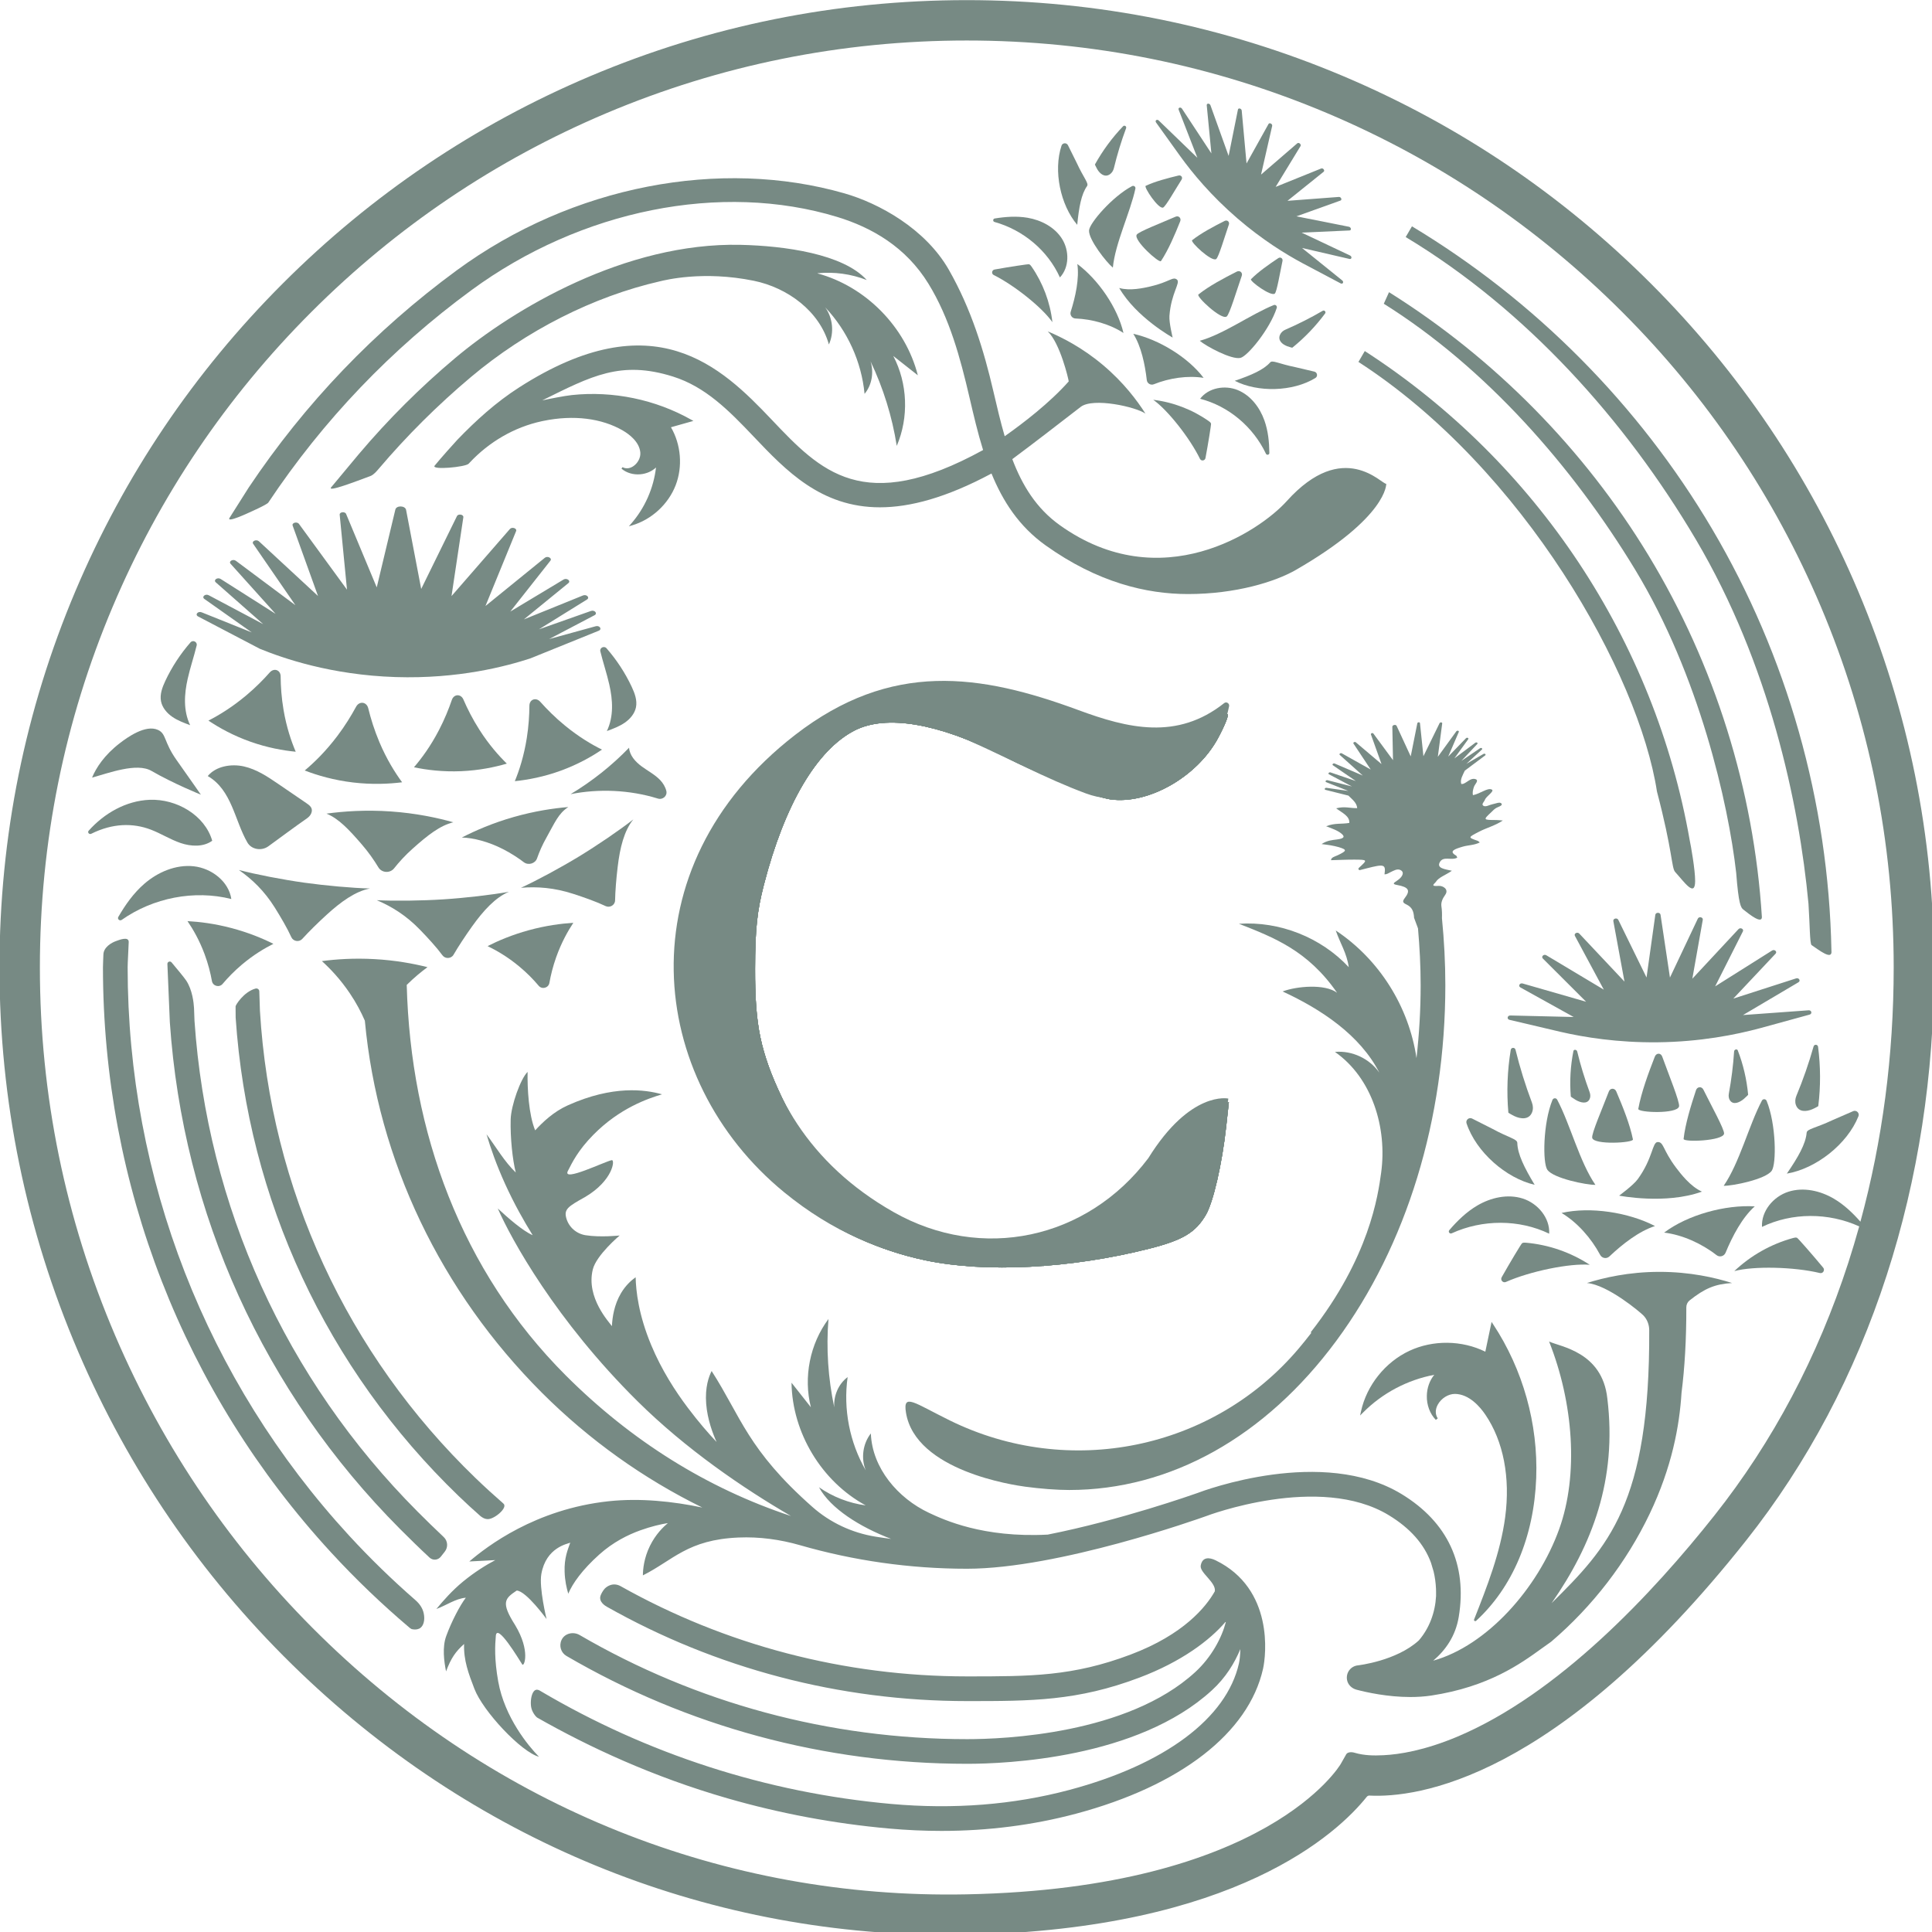 <?xml version="1.0" encoding="UTF-8" standalone="no"?>
<!-- Created with Inkscape (http://www.inkscape.org/) -->

<svg
   width="69.994mm"
   height="70mm"
   viewBox="0 0 69.994 70"
   version="1.1"
   id="svg1541"
   xmlns="http://www.w3.org/2000/svg"
   xmlns:svg="http://www.w3.org/2000/svg">
  <defs
     id="defs1538" />
  <g
     id="layer1"
     transform="translate(-53.096,-110.983)">
    <g
       id="g61891-2"
       transform="matrix(0.628,0,0,0.628,19.78,64.639)"
       style="display:inline;fill:#778a84;fill-opacity:1">
      <g
         id="g9851-8"
         transform="matrix(5.475,0,0,5.475,-487.14,-580.062)"
         style="fill:#778a84;fill-opacity:1">
        <g
           id="g316-2"
           transform="matrix(0.353,0,0,-0.353,108.867,127.227)"
           style="fill:#778a84;fill-opacity:1">
          <path
             d="M 0,0 C 1.177,-0.518 2.311,-1.14 3.514,-1.585 5.235,-2.223 7.422,-0.868 7.787,1.018 7.804,1.102 7.708,1.165 7.641,1.112 6.233,-0.006 4.761,0.359 3.286,0.904 0.351,1.987 -2.299,2.381 -5.167,0.162 c -5.108,-3.952 -4.447,-10.276 -0.328,-13.651 2.858,-2.341 6.12,-2.587 9.573,-1.902 2.618,0.52 3.103,0.522 3.467,3.113 0.141,1.002 0.219,1.585 0.219,1.585 0,0 -1.128,0.253 -2.389,-1.78 -1.833,-2.428 -4.978,-3.099 -7.608,-1.605 -5.053,2.87 -4.891,8.644 -2.958,12.425 C -3.956,0.763 -2.531,1.114 0,0"
             style="fill:#778a84;fill-opacity:1;fill-rule:nonzero;stroke:none"
             id="path318-4" />
        </g>
        <g
           id="g320-8"
           transform="matrix(0.353,0,0,-0.353,114.197,136.491)"
           style="fill:#778a84;fill-opacity:1">
          <path
             d="M 0,0 C -0.001,-0.002 -0.005,-0.021 0.006,-0.034 0.018,-0.048 0.04,-0.052 0.059,-0.04 1.152,0.962 1.79,2.478 1.855,4.227 1.915,5.838 1.459,7.466 0.571,8.811 L 0.523,8.884 0.336,7.995 C -0.362,8.34 -1.227,8.351 -1.933,8.02 -2.653,7.682 -3.206,6.99 -3.375,6.213 L -3.402,6.09 -3.313,6.179 C -2.74,6.758 -1.988,7.155 -1.188,7.305 -1.326,7.137 -1.406,6.914 -1.41,6.678 -1.416,6.402 -1.317,6.14 -1.141,5.959 l 0.057,0.046 c -0.078,0.116 -0.078,0.264 0,0.408 0.104,0.192 0.316,0.323 0.514,0.322 C -0.144,6.73 0.181,6.346 0.336,6.117 0.876,5.325 1.086,4.239 0.929,3.058 0.787,1.995 0.387,0.981 0,0"
             style="fill:#778a84;fill-opacity:1;fill-rule:nonzero;stroke:none"
             id="path322-3" />
        </g>
        <g
           id="g324-5"
           transform="matrix(0.353,0,0,-0.353,105.248,127.041)"
           style="fill:#778a84;fill-opacity:1">
          <path
             d="M 0,0 C 0.162,0.112 0.297,0.272 0.335,0.461 0.376,0.669 0.297,0.88 0.207,1.072 0.012,1.487 -0.242,1.875 -0.545,2.222 -0.617,2.304 -0.754,2.236 -0.729,2.13 -0.648,1.797 -0.536,1.47 -0.461,1.136 -0.358,0.68 -0.325,0.187 -0.534,-0.25 -0.349,-0.181 -0.162,-0.112 0,0"
             style="fill:#778a84;fill-opacity:1;fill-rule:nonzero;stroke:none"
             id="path326-00" />
        </g>
        <g
           id="g328-6"
           transform="matrix(0.353,0,0,-0.353,100.48,126.979)"
           style="fill:#778a84;fill-opacity:1">
          <path
             d="M 0,0 C 0.162,-0.112 0.349,-0.181 0.534,-0.25 0.325,0.187 0.358,0.68 0.461,1.136 0.536,1.47 0.648,1.797 0.729,2.13 0.754,2.236 0.617,2.304 0.545,2.222 0.242,1.875 -0.012,1.487 -0.207,1.072 -0.297,0.88 -0.376,0.669 -0.335,0.461 -0.297,0.272 -0.162,0.112 0,0"
             style="fill:#778a84;fill-opacity:1;fill-rule:nonzero;stroke:none"
             id="path330-7" />
        </g>
        <g
           id="g332-07"
           transform="matrix(0.353,0,0,-0.353,100.261,127.549)"
           style="fill:#778a84;fill-opacity:1">
          <path
             d="m 0,0 c 0.654,-0.379 1.475,-0.71 1.475,-0.71 0,0 -0.219,0.318 -0.728,1.037 C 0.365,0.867 0.447,1.105 0.198,1.222 -0.176,1.396 -0.729,0.993 -0.933,0.837 -1.409,0.475 -1.658,0.082 -1.773,-0.2 -1.28,-0.066 -0.44,0.255 0,0"
             style="fill:#778a84;fill-opacity:1;fill-rule:nonzero;stroke:none"
             id="path334-3" />
        </g>
        <g
           id="g336-3"
           transform="matrix(0.353,0,0,-0.353,101.272,128.304)"
           style="fill:#778a84;fill-opacity:1">
          <path
             d="M 0,0 C 0.121,-0.209 0.421,-0.26 0.626,-0.111 1.013,0.17 1.43,0.482 1.779,0.724 1.833,0.762 1.879,0.811 1.904,0.87 1.971,1.027 1.86,1.109 1.758,1.178 1.479,1.369 1.2,1.559 0.92,1.75 0.605,1.965 0.278,2.185 -0.104,2.272 -0.486,2.358 -0.942,2.279 -1.184,1.985 -0.463,1.568 -0.384,0.663 0,0"
             style="fill:#778a84;fill-opacity:1;fill-rule:nonzero;stroke:none"
             id="path338-2" />
        </g>
        <g
           id="g340-1"
           transform="matrix(0.353,0,0,-0.353,105.686,127.76)"
           style="fill:#778a84;fill-opacity:1">
          <path
             d="M 0,0 C -0.029,0.118 -0.097,0.232 -0.182,0.322 -0.341,0.489 -0.554,0.597 -0.74,0.735 -0.926,0.873 -1.097,1.063 -1.112,1.29 -1.628,0.756 -2.217,0.288 -2.858,-0.097 -2.024,0.07 -1.102,0.035 -0.252,-0.228 -0.105,-0.273 0.036,-0.146 0,0"
             style="fill:#778a84;fill-opacity:1;fill-rule:nonzero;stroke:none"
             id="path342-4" />
        </g>
        <g
           id="g344-0"
           transform="matrix(0.353,0,0,-0.353,102.563,128.788)"
           style="fill:#778a84;fill-opacity:1">
          <path
             d="m 0,0 c -0.526,0.013 -1.325,0.085 -1.964,0.174 -0.645,0.091 -1.437,0.244 -1.949,0.378 0.398,-0.276 0.761,-0.625 1.071,-1.119 0.182,-0.292 0.377,-0.623 0.496,-0.887 0.057,-0.127 0.233,-0.155 0.327,-0.05 0.187,0.207 0.464,0.48 0.725,0.718 C -0.868,-0.397 -0.437,-0.085 0,0"
             style="fill:#778a84;fill-opacity:1;fill-rule:nonzero;stroke:none"
             id="path346-0" />
        </g>
        <g
           id="g348-8"
           transform="matrix(0.353,0,0,-0.353,103.327,129.492)"
           style="fill:#778a84;fill-opacity:1">
          <path
             d="M 0,0 C 0.083,-0.113 0.262,-0.105 0.331,0.017 0.47,0.257 0.683,0.58 0.887,0.866 1.221,1.332 1.577,1.725 1.986,1.897 1.468,1.803 0.671,1.711 0.027,1.67 -0.623,1.628 -1.43,1.618 -1.96,1.645 -1.512,1.456 -1.082,1.188 -0.674,0.767 -0.433,0.519 -0.172,0.234 0,0"
             style="fill:#778a84;fill-opacity:1;fill-rule:nonzero;stroke:none"
             id="path350-7" />
        </g>
        <g
           id="g352-3"
           transform="matrix(0.353,0,0,-0.353,105.146,128.914)"
           style="fill:#778a84;fill-opacity:1">
          <path
             d="M 0,0 C 0.005,0.275 0.036,0.658 0.078,1.005 0.145,1.569 0.268,2.079 0.545,2.419 0.134,2.098 -0.523,1.65 -1.071,1.316 -1.623,0.98 -2.329,0.599 -2.809,0.378 -2.322,0.418 -1.814,0.38 -1.25,0.197 -0.917,0.089 -0.549,-0.041 -0.284,-0.168 -0.156,-0.229 -0.003,-0.139 0,0"
             style="fill:#778a84;fill-opacity:1;fill-rule:nonzero;stroke:none"
             id="path354-8" />
        </g>
        <g
           id="g356-45"
           transform="matrix(0.353,0,0,-0.353,100.252,128.167)"
           style="fill:#778a84;fill-opacity:1">
          <path
             d="M 0,0 C 0.306,-0.116 0.585,-0.296 0.895,-0.402 1.205,-0.508 1.576,-0.526 1.839,-0.334 1.62,0.426 0.778,0.921 -0.031,0.888 -0.734,0.859 -1.385,0.486 -1.849,-0.035 -1.894,-0.085 -1.832,-0.156 -1.772,-0.126 -1.133,0.192 -0.528,0.199 0,0"
             style="fill:#778a84;fill-opacity:1;fill-rule:nonzero;stroke:none"
             id="path358-2" />
        </g>
        <g
           id="g360-9"
           transform="matrix(0.353,0,0,-0.353,100.185,128.739)"
           style="fill:#778a84;fill-opacity:1">
          <path
             d="m 0,0 c -0.319,-0.277 -0.563,-0.623 -0.774,-0.987 -0.037,-0.064 0.04,-0.131 0.101,-0.089 0.939,0.661 2.167,0.901 3.272,0.623 C 2.523,0.068 2.014,0.465 1.477,0.524 0.941,0.582 0.403,0.35 0,0"
             style="fill:#778a84;fill-opacity:1;fill-rule:nonzero;stroke:none"
             id="path362-0" />
        </g>
        <g
           id="g364-9"
           transform="matrix(0.353,0,0,-0.353,100.898,129.763)"
           style="fill:#778a84;fill-opacity:1">
          <path
             d="M 0,0 C 0.027,-0.152 0.22,-0.204 0.32,-0.085 0.472,0.095 0.658,0.289 0.883,0.48 1.23,0.775 1.566,0.975 1.835,1.11 1.506,1.274 1.082,1.45 0.574,1.583 0.077,1.714 -0.368,1.768 -0.729,1.788 -0.563,1.545 -0.373,1.216 -0.219,0.802 -0.111,0.512 -0.043,0.24 0,0"
             style="fill:#778a84;fill-opacity:1;fill-rule:nonzero;stroke:none"
             id="path366-8" />
        </g>
        <g
           id="g368-0"
           transform="matrix(0.353,0,0,-0.353,104.341,129.813)"
           style="fill:#778a84;fill-opacity:1">
          <path
             d="M 0,0 C 0.1,-0.118 0.293,-0.066 0.32,0.086 0.361,0.318 0.425,0.579 0.524,0.857 0.677,1.286 0.868,1.628 1.034,1.879 0.667,1.856 0.212,1.797 -0.295,1.658 -0.79,1.523 -1.203,1.347 -1.525,1.184 -1.261,1.056 -0.931,0.866 -0.591,0.585 -0.352,0.388 -0.157,0.187 0,0"
             style="fill:#778a84;fill-opacity:1;fill-rule:nonzero;stroke:none"
             id="path370-5" />
        </g>
        <g
           id="g372-3"
           transform="matrix(0.353,0,0,-0.353,102.902,127.669)"
           style="fill:#778a84;fill-opacity:1">
          <path
             d="M 0,0 C -0.21,0.286 -0.459,0.682 -0.677,1.196 -0.829,1.557 -0.936,1.901 -1.011,2.21 -1.059,2.405 -1.278,2.432 -1.374,2.255 -1.521,1.984 -1.703,1.688 -1.929,1.388 -2.278,0.924 -2.626,0.588 -2.907,0.352 -2.525,0.205 -2.037,0.062 -1.46,-0.006 -0.898,-0.072 -0.401,-0.05 0,0"
             style="fill:#778a84;fill-opacity:1;fill-rule:nonzero;stroke:none"
             id="path374-55" />
        </g>
        <g
           id="g376-4"
           transform="matrix(0.353,0,0,-0.353,103.548,126.797)"
           style="fill:#778a84;fill-opacity:1">
          <path
             d="m 0,0 c -0.076,0.176 -0.285,0.168 -0.346,-0.013 -0.094,-0.275 -0.218,-0.579 -0.381,-0.894 -0.252,-0.486 -0.524,-0.853 -0.749,-1.115 0.38,-0.08 0.859,-0.14 1.408,-0.117 0.537,0.023 0.998,0.119 1.364,0.226 C 1.054,-1.677 0.759,-1.345 0.474,-0.897 0.274,-0.583 0.119,-0.277 0,0"
             style="fill:#778a84;fill-opacity:1;fill-rule:nonzero;stroke:none"
             id="path378-5" />
        </g>
        <g
           id="g380-1"
           transform="matrix(0.353,0,0,-0.353,101.781,127.347)"
           style="fill:#778a84;fill-opacity:1">
          <path
             d="M 0,0 C -0.131,0.308 -0.274,0.725 -0.363,1.245 -0.425,1.609 -0.448,1.95 -0.45,2.25 -0.451,2.441 -0.647,2.511 -0.775,2.367 -0.969,2.147 -1.203,1.912 -1.477,1.682 -1.9,1.327 -2.295,1.088 -2.606,0.929 -2.285,0.715 -1.867,0.481 -1.349,0.298 -0.845,0.12 -0.381,0.037 0,0"
             style="fill:#778a84;fill-opacity:1;fill-rule:nonzero;stroke:none"
             id="path382-1" />
        </g>
        <g
           id="g384-6"
           transform="matrix(0.353,0,0,-0.353,104.358,126.821)"
           style="fill:#778a84;fill-opacity:1">
          <path
             d="m 0,0 c -0.128,0.144 -0.324,0.073 -0.325,-0.117 -0.002,-0.29 -0.023,-0.616 -0.078,-0.965 -0.085,-0.538 -0.226,-0.969 -0.357,-1.287 0.387,0.04 0.861,0.127 1.376,0.315 0.503,0.184 0.911,0.414 1.225,0.627 C 1.536,-1.276 1.15,-1.049 0.736,-0.709 0.446,-0.472 0.202,-0.227 0,0"
             style="fill:#778a84;fill-opacity:1;fill-rule:nonzero;stroke:none"
             id="path386-1" />
        </g>
        <g
           id="g388-9"
           transform="matrix(0.353,0,0,-0.353,102.818,128.575)"
           style="fill:#778a84;fill-opacity:1">
          <path
             d="M 0,0 C 0.148,0.187 0.331,0.389 0.555,0.588 1,0.985 1.367,1.275 1.766,1.373 1.272,1.512 0.642,1.644 -0.097,1.696 -0.849,1.748 -1.503,1.702 -2.019,1.631 -1.651,1.481 -1.344,1.149 -0.974,0.722 -0.765,0.481 -0.601,0.244 -0.471,0.029 -0.37,-0.141 -0.123,-0.156 0,0"
             style="fill:#778a84;fill-opacity:1;fill-rule:nonzero;stroke:none"
             id="path390-3" />
        </g>
        <g
           id="g392-4"
           transform="matrix(0.353,0,0,-0.353,103.531,128.251)"
           style="fill:#778a84;fill-opacity:1">
          <path
             d="m 0,0 c 0.346,-0.008 0.802,-0.126 1.233,-0.348 0.243,-0.125 0.448,-0.26 0.618,-0.389 0.134,-0.102 0.341,-0.041 0.395,0.116 0.066,0.188 0.155,0.398 0.28,0.618 C 2.772,0.435 2.881,0.718 3.179,0.91 2.732,0.873 2.176,0.79 1.555,0.614 0.923,0.434 0.401,0.206 0,0"
             style="fill:#778a84;fill-opacity:1;fill-rule:nonzero;stroke:none"
             id="path394-7" />
        </g>
        <g
           id="g396-9"
           transform="matrix(0.353,0,0,-0.353,117.761,131.114)"
           style="fill:#778a84;fill-opacity:1">
          <path
             d="M 0,0 C 0.098,0.042 0.189,0.097 0.178,0.094 0.251,0.681 0.248,1.278 0.172,1.864 0.162,1.938 0.058,1.946 0.038,1.874 -0.104,1.372 -0.276,0.879 -0.476,0.398 -0.512,0.311 -0.521,0.213 -0.489,0.125 -0.409,-0.095 -0.173,-0.074 0,0"
             style="fill:#778a84;fill-opacity:1;fill-rule:nonzero;stroke:none"
             id="path398-8" />
        </g>
        <g
           id="g400-0"
           transform="matrix(0.353,0,0,-0.353,114.808,131.147)"
           style="fill:#778a84;fill-opacity:1">
          <path
             d="M 0,0 C 0.037,0.092 0.032,0.196 -0.003,0.29 -0.198,0.806 -0.362,1.334 -0.494,1.87 -0.513,1.947 -0.623,1.943 -0.636,1.865 -0.738,1.247 -0.762,0.616 -0.707,-0.008 -0.719,-0.004 -0.623,-0.066 -0.522,-0.114 -0.342,-0.199 -0.092,-0.229 0,0"
             style="fill:#778a84;fill-opacity:1;fill-rule:nonzero;stroke:none"
             id="path402-7" />
        </g>
        <g
           id="g404-5"
           transform="matrix(0.353,0,0,-0.353,115.414,131.008)"
           style="fill:#778a84;fill-opacity:1">
          <path
             d="m 0,0 c 0.031,0.063 0.028,0.14 0.001,0.212 -0.148,0.4 -0.272,0.805 -0.37,1.212 C -0.383,1.482 -0.471,1.493 -0.482,1.437 -0.57,0.998 -0.597,0.541 -0.56,0.079 -0.57,0.083 -0.495,0.026 -0.415,-0.021 -0.273,-0.105 -0.076,-0.156 0,0"
             style="fill:#778a84;fill-opacity:1;fill-rule:nonzero;stroke:none"
             id="path406-8" />
        </g>
        <g
           id="g408-4"
           transform="matrix(0.353,0,0,-0.353,116.937,130.505)"
           style="fill:#778a84;fill-opacity:1">
          <path
             d="m 0,0 c -0.027,-0.418 -0.08,-0.838 -0.157,-1.258 -0.014,-0.075 -0.004,-0.151 0.037,-0.208 0.101,-0.141 0.287,-0.056 0.412,0.05 0.071,0.06 0.135,0.129 0.127,0.123 C 0.376,-0.831 0.271,-0.385 0.109,0.032 0.088,0.085 0.004,0.06 0,0"
             style="fill:#778a84;fill-opacity:1;fill-rule:nonzero;stroke:none"
             id="path410-2" />
        </g>
        <g
           id="g412-5"
           transform="matrix(0.353,0,0,-0.353,117.23,131.023)"
           style="fill:#778a84;fill-opacity:1">
          <path
             d="m 0,0 c -0.39,-0.737 -0.666,-1.854 -1.141,-2.543 0.269,-0.006 1.247,0.193 1.432,0.446 0.148,0.203 0.134,1.395 -0.15,2.089 C 0.116,0.053 0.031,0.059 0,0"
             style="fill:#778a84;fill-opacity:1;fill-rule:nonzero;stroke:none"
             id="path414-0" />
        </g>
        <g
           id="g416-7"
           transform="matrix(0.353,0,0,-0.353,115.023,131.016)"
           style="fill:#778a84;fill-opacity:1">
          <path
             d="M 0,0 C -0.283,-0.693 -0.298,-1.886 -0.15,-2.089 0.035,-2.341 1.013,-2.54 1.282,-2.535 0.807,-1.845 0.531,-0.729 0.141,0.008 0.11,0.067 0.025,0.062 0,0"
             style="fill:#778a84;fill-opacity:1;fill-rule:nonzero;stroke:none"
             id="path418-0" />
        </g>
        <g
           id="g420-76"
           transform="matrix(0.353,0,0,-0.353,116.596,131.981)"
           style="fill:#778a84;fill-opacity:1">
          <path
             d="M 0,0 C -0.342,0.153 -0.63,0.531 -0.772,0.719 -1.17,1.25 -1.131,1.481 -1.315,1.477 -1.479,1.474 -1.455,0.995 -1.91,0.369 -2.043,0.186 -2.466,-0.123 -2.466,-0.123 c 0,0 1.383,-0.273 2.469,0.119 C 0.003,-0.002 0.001,0 0,0"
             style="fill:#778a84;fill-opacity:1;fill-rule:nonzero;stroke:none"
             id="path422-8" />
        </g>
        <g
           id="g424-2"
           transform="matrix(0.353,0,0,-0.353,115.871,131.432)"
           style="fill:#778a84;fill-opacity:1">
          <path
             d="M 0,0 C -0.092,0.455 -0.303,0.977 -0.498,1.433 -0.543,1.54 -0.678,1.539 -0.719,1.431 -0.91,0.93 -1.243,0.168 -1.216,0.046 -1.168,-0.171 0.021,-0.105 0,0"
             style="fill:#778a84;fill-opacity:1;fill-rule:nonzero;stroke:none"
             id="path426-39" />
        </g>
        <g
           id="g428-0"
           transform="matrix(0.353,0,0,-0.353,116.613,130.907)"
           style="fill:#778a84;fill-opacity:1">
          <path
             d="M 0,0 C -0.05,0.102 -0.184,0.091 -0.22,-0.019 -0.373,-0.484 -0.538,-1.016 -0.59,-1.472 -0.601,-1.577 0.589,-1.534 0.618,-1.316 0.634,-1.194 0.235,-0.476 0,0"
             style="fill:#778a84;fill-opacity:1;fill-rule:nonzero;stroke:none"
             id="path430-3" />
        </g>
        <g
           id="g432-8"
           transform="matrix(0.353,0,0,-0.353,116.357,131.084)"
           style="fill:#778a84;fill-opacity:1">
          <path
             d="M 0,0 C 0.026,0.132 -0.309,0.949 -0.503,1.487 -0.544,1.602 -0.679,1.601 -0.724,1.484 -0.917,0.988 -1.127,0.42 -1.217,-0.074 -1.238,-0.187 -0.047,-0.235 0,0"
             style="fill:#778a84;fill-opacity:1;fill-rule:nonzero;stroke:none"
             id="path434-3" />
        </g>
        <g
           id="g436-1"
           transform="matrix(0.353,0,0,-0.353,118.192,131.134)"
           style="fill:#778a84;fill-opacity:1">
          <path
             d="M 0,0 -0.616,-0.268 C -1.129,-0.51 -1.38,-0.529 -1.39,-0.645 c -0.028,-0.334 -0.252,-0.726 -0.591,-1.22 0.866,0.146 1.803,0.875 2.137,1.712 C 0.195,-0.056 0.096,0.04 0,0"
             style="fill:#778a84;fill-opacity:1;fill-rule:nonzero;stroke:none"
             id="path438-0" />
        </g>
        <g
           id="g440-0"
           transform="matrix(0.353,0,0,-0.353,114.176,131.212)"
           style="fill:#778a84;fill-opacity:1">
          <path
             d="M 0,0 C -0.094,0.046 -0.198,-0.044 -0.165,-0.144 0.12,-0.999 1.013,-1.781 1.868,-1.978 1.559,-1.465 1.358,-1.061 1.35,-0.726 1.347,-0.609 1.097,-0.575 0.599,-0.303 Z"
             style="fill:#778a84;fill-opacity:1;fill-rule:nonzero;stroke:none"
             id="path442-80" />
        </g>
        <g
           id="g444-4"
           transform="matrix(0.353,0,0,-0.353,117.841,132.84)"
           style="fill:#778a84;fill-opacity:1">
          <path
             d="M 0,0 C 0.092,-0.022 0.159,0.088 0.098,0.161 -0.208,0.53 -0.656,1.043 -0.684,1.053 -0.721,1.066 -0.761,1.056 -0.799,1.046 -1.453,0.868 -2.062,0.525 -2.555,0.058 -1.981,0.213 -0.773,0.187 0,0"
             style="fill:#778a84;fill-opacity:1;fill-rule:nonzero;stroke:none"
             id="path446-7" />
        </g>
        <g
           id="g448-6"
           transform="matrix(0.353,0,0,-0.353,115.416,132.753)"
           style="fill:#778a84;fill-opacity:1">
          <path
             d="M 0,0 C -0.569,0.372 -1.229,0.6 -1.904,0.659 -1.943,0.662 -1.985,0.665 -2.019,0.645 -2.044,0.63 -2.394,0.045 -2.629,-0.372 -2.676,-0.455 -2.59,-0.551 -2.504,-0.513 -1.777,-0.191 -0.592,0.051 0,0"
             style="fill:#778a84;fill-opacity:1;fill-rule:nonzero;stroke:none"
             id="path450-1" />
        </g>
        <g
           id="g452-61"
           transform="matrix(0.353,0,0,-0.353,116.847,132.626)"
           style="fill:#778a84;fill-opacity:1">
          <path
             d="M 0,0 C 0.205,0.496 0.498,1.052 0.871,1.384 -0.01,1.436 -1.127,1.133 -1.834,0.601 -1.291,0.536 -0.716,0.276 -0.27,-0.071 -0.179,-0.143 -0.045,-0.108 0,0"
             style="fill:#778a84;fill-opacity:1;fill-rule:nonzero;stroke:none"
             id="path454-4" />
        </g>
        <g
           id="g456-96"
           transform="matrix(0.353,0,0,-0.353,115.623,132.665)"
           style="fill:#778a84;fill-opacity:1">
          <path
             d="M 0,0 C 0.39,0.368 0.885,0.756 1.361,0.907 0.578,1.314 -0.565,1.494 -1.428,1.298 -0.959,1.017 -0.541,0.544 -0.276,0.046 -0.221,-0.057 -0.085,-0.08 0,0"
             style="fill:#778a84;fill-opacity:1;fill-rule:nonzero;stroke:none"
             id="path458-42" />
        </g>
        <g
           id="g460-8"
           transform="matrix(0.353,0,0,-0.353,114.71,132.055)"
           style="fill:#778a84;fill-opacity:1">
          <path
             d="m 0,0 c -0.449,0.143 -0.95,0.031 -1.356,-0.208 -0.322,-0.189 -0.592,-0.451 -0.836,-0.735 -0.043,-0.049 0.012,-0.122 0.071,-0.095 0.92,0.42 2.012,0.421 2.91,-0.011 C 0.815,-0.579 0.449,-0.143 0,0"
             style="fill:#778a84;fill-opacity:1;fill-rule:nonzero;stroke:none"
             id="path462-4" />
        </g>
        <g
           id="g464-49"
           transform="matrix(0.353,0,0,-0.353,117.732,130.117)"
           style="fill:#778a84;fill-opacity:1">
          <path
             d="m 0,0 c 0.087,0.024 0.062,0.136 -0.029,0.129 l -1.957,-0.142 1.654,0.978 c 0.075,0.044 0.015,0.144 -0.071,0.116 l -1.873,-0.603 1.262,1.341 c 0.057,0.06 -0.032,0.14 -0.105,0.094 l -1.699,-1.07 0.828,1.641 c 0.036,0.071 -0.075,0.128 -0.131,0.068 l -1.378,-1.48 0.312,1.759 C -3.174,2.908 -3.3,2.938 -3.335,2.865 L -4.167,1.106 -4.448,2.98 C -4.46,3.059 -4.593,3.058 -4.604,2.979 L -4.866,1.108 -5.709,2.829 C -5.745,2.901 -5.871,2.869 -5.857,2.792 L -5.525,0.986 -6.874,2.419 C -6.931,2.48 -7.042,2.42 -7.004,2.35 L -6.141,0.745 -7.858,1.772 C -7.932,1.816 -8.02,1.733 -7.961,1.674 l 1.292,-1.29 -1.895,0.545 C -8.65,0.954 -8.707,0.853 -8.631,0.811 l 1.59,-0.882 -1.891,0.045 c -0.091,0.002 -0.111,-0.11 -0.024,-0.13 0.507,-0.12 1.014,-0.239 1.522,-0.358 0.712,-0.164 1.704,-0.324 2.894,-0.312 1.282,0.014 2.336,0.225 3.071,0.423 z"
             style="fill:#778a84;fill-opacity:1;fill-rule:nonzero;stroke:none"
             id="path466-8" />
        </g>
        <g
           id="g468-1"
           transform="matrix(0.353,0,0,-0.353,110.359,121.263)"
           style="fill:#778a84;fill-opacity:1">
          <path
             d="M 0,0 C 0.062,0.042 0.103,0.109 0.121,0.182 0.219,0.587 0.34,0.986 0.486,1.377 0.506,1.433 0.436,1.477 0.395,1.434 0.068,1.092 -0.214,0.708 -0.444,0.295 -0.45,0.302 -0.417,0.223 -0.374,0.15 -0.298,0.021 -0.155,-0.104 0,0"
             style="fill:#778a84;fill-opacity:1;fill-rule:nonzero;stroke:none"
             id="path470-0" />
        </g>
        <g
           id="g472-3"
           transform="matrix(0.353,0,0,-0.353,112.602,122.701)"
           style="fill:#778a84;fill-opacity:1">
          <path
             d="m 0,0 c -0.36,-0.21 -0.733,-0.398 -1.115,-0.564 -0.069,-0.03 -0.128,-0.081 -0.158,-0.15 -0.077,-0.17 0.071,-0.29 0.212,-0.343 0.079,-0.03 0.163,-0.049 0.154,-0.044 0.368,0.297 0.697,0.641 0.979,1.021 C 0.107,-0.032 0.052,0.03 0,0"
             style="fill:#778a84;fill-opacity:1;fill-rule:nonzero;stroke:none"
             id="path474-7" />
        </g>
        <g
           id="g476-4"
           transform="matrix(0.353,0,0,-0.353,110.391,122.246)"
           style="fill:#778a84;fill-opacity:1">
          <path
             d="M 0,0 C 0.071,0.733 0.518,1.641 0.673,2.358 0.685,2.415 0.625,2.459 0.573,2.432 -0.01,2.126 -0.696,1.331 -0.711,1.111 -0.729,0.836 -0.184,0.148 0,0"
             style="fill:#778a84;fill-opacity:1;fill-rule:nonzero;stroke:none"
             id="path478-3" />
        </g>
        <g
           id="g480-48"
           transform="matrix(0.353,0,0,-0.353,111.736,123.197)"
           style="fill:#778a84;fill-opacity:1">
          <path
             d="M 0,0 C 0.215,0.052 0.88,0.864 1.082,1.491 1.1,1.546 1.046,1.598 0.992,1.576 0.312,1.301 -0.506,0.706 -1.216,0.51 -1.038,0.355 -0.267,-0.065 0,0"
             style="fill:#778a84;fill-opacity:1;fill-rule:nonzero;stroke:none"
             id="path482-1" />
        </g>
        <g
           id="g484-2"
           transform="matrix(0.353,0,0,-0.353,111.021,122.983)"
           style="fill:#778a84;fill-opacity:1">
          <path
             d="M 0,0 C 0,0 -0.11,0.448 -0.096,0.645 -0.047,1.324 0.24,1.633 0.131,1.728 0.01,1.835 -0.095,1.657 -0.663,1.526 -0.865,1.479 -1.274,1.388 -1.59,1.479 c -10e-4,0 -0.003,0 -0.004,-0.001 C -1.085,0.599 0,0 0,0"
             style="fill:#778a84;fill-opacity:1;fill-rule:nonzero;stroke:none"
             id="path486-8" />
        </g>
        <g
           id="g488-3"
           transform="matrix(0.353,0,0,-0.353,111.697,122.288)"
           style="fill:#778a84;fill-opacity:1">
          <path
             d="m 0,0 c -0.389,-0.197 -0.827,-0.428 -1.146,-0.683 -0.074,-0.058 0.689,-0.776 0.844,-0.657 0.087,0.067 0.295,0.768 0.45,1.214 C 0.181,-0.031 0.091,0.046 0,0"
             style="fill:#778a84;fill-opacity:1;fill-rule:nonzero;stroke:none"
             id="path490-9" />
        </g>
        <g
           id="g492-9"
           transform="matrix(0.353,0,0,-0.353,111.569,121.754)"
           style="fill:#778a84;fill-opacity:1">
          <path
             d="m 0,0 c -0.329,-0.166 -0.7,-0.361 -0.971,-0.576 -0.062,-0.049 0.588,-0.661 0.719,-0.561 0.074,0.057 0.248,0.651 0.378,1.029 C 0.154,-0.027 0.077,0.039 0,0"
             style="fill:#778a84;fill-opacity:1;fill-rule:nonzero;stroke:none"
             id="path494-9" />
        </g>
        <g
           id="g496-6"
           transform="matrix(0.353,0,0,-0.353,110.921,121.613)"
           style="fill:#778a84;fill-opacity:1">
          <path
             d="M 0,0 C 0.077,0.035 0.355,0.526 0.55,0.834 0.591,0.9 0.537,0.974 0.46,0.956 0.133,0.877 -0.236,0.782 -0.521,0.648 -0.586,0.617 -0.137,-0.062 0,0"
             style="fill:#778a84;fill-opacity:1;fill-rule:nonzero;stroke:none"
             id="path498-1" />
        </g>
        <g
           id="g500-7"
           transform="matrix(0.353,0,0,-0.353,112.098,122.519)"
           style="fill:#778a84;fill-opacity:1">
          <path
             d="M 0,0 C 0.06,0.059 0.152,0.616 0.228,0.972 0.244,1.049 0.168,1.1 0.102,1.056 -0.177,0.87 -0.491,0.652 -0.712,0.428 -0.763,0.377 -0.108,-0.105 0,0"
             style="fill:#778a84;fill-opacity:1;fill-rule:nonzero;stroke:none"
             id="path502-3" />
        </g>
        <g
           id="g504-9"
           transform="matrix(0.353,0,0,-0.353,110.898,122.177)"
           style="fill:#778a84;fill-opacity:1">
          <path
             d="M 0,0 C 0.223,0.336 0.414,0.787 0.574,1.187 0.612,1.281 0.528,1.365 0.437,1.325 0.009,1.138 -0.666,0.879 -0.724,0.788 -0.828,0.626 -0.051,-0.077 0,0"
             style="fill:#778a84;fill-opacity:1;fill-rule:nonzero;stroke:none"
             id="path506-84" />
        </g>
        <g
           id="g508-06"
           transform="matrix(0.353,0,0,-0.353,110.119,121.387)"
           style="fill:#778a84;fill-opacity:1">
          <path
             d="M 0,0 C 0.059,0.084 -0.099,0.239 -0.308,0.693 L -0.57,1.221 C -0.612,1.303 -0.733,1.294 -0.762,1.207 -1.011,0.454 -0.793,-0.567 -0.293,-1.156 -0.242,-0.631 -0.17,-0.24 0,0"
             style="fill:#778a84;fill-opacity:1;fill-rule:nonzero;stroke:none"
             id="path510-3" />
        </g>
        <g
           id="g512-4"
           transform="matrix(0.353,0,0,-0.353,112.525,123.409)"
           style="fill:#778a84;fill-opacity:1">
          <path
             d="M 0,0 C 0.079,0.048 0.059,0.168 -0.03,0.19 L -0.604,0.325 C -1.093,0.424 -1.281,0.543 -1.349,0.466 -1.544,0.245 -1.908,0.086 -2.407,-0.084 -1.72,-0.435 -0.676,-0.414 0,0"
             style="fill:#778a84;fill-opacity:1;fill-rule:nonzero;stroke:none"
             id="path514-6" />
        </g>
        <g
           id="g516-9"
           transform="matrix(0.353,0,0,-0.353,109.754,122.821)"
           style="fill:#778a84;fill-opacity:1">
          <path
             d="M 0,0 C -0.067,0.594 -0.283,1.169 -0.622,1.659 -0.642,1.688 -0.664,1.717 -0.696,1.729 -0.72,1.738 -1.312,1.647 -1.727,1.572 -1.809,1.557 -1.827,1.445 -1.752,1.408 -1.126,1.096 -0.298,0.43 0,0"
             style="fill:#778a84;fill-opacity:1;fill-rule:nonzero;stroke:none"
             id="path518-7" />
        </g>
        <g
           id="g520-4"
           transform="matrix(0.353,0,0,-0.353,111.309,124.261)"
           style="fill:#778a84;fill-opacity:1">
          <path
             d="M 0,0 C 0.037,-0.075 0.149,-0.058 0.164,0.024 0.242,0.438 0.338,1.029 0.33,1.054 0.318,1.086 0.288,1.108 0.26,1.128 -0.228,1.471 -0.801,1.691 -1.395,1.763 -0.967,1.461 -0.307,0.628 0,0"
             style="fill:#778a84;fill-opacity:1;fill-rule:nonzero;stroke:none"
             id="path522-9" />
        </g>
        <g
           id="g524-41"
           transform="matrix(0.353,0,0,-0.353,109.997,122.782)"
           style="fill:#778a84;fill-opacity:1">
          <path
             d="M 0,0 C 0.496,-0.019 1.031,-0.169 1.433,-0.433 1.258,0.325 0.678,1.162 0.056,1.626 0.119,1.191 0.001,0.651 -0.142,0.201 -0.173,0.103 -0.102,0.004 0,0"
             style="fill:#778a84;fill-opacity:1;fill-rule:nonzero;stroke:none"
             id="path526-9" />
        </g>
        <g
           id="g528-6"
           transform="matrix(0.353,0,0,-0.353,110.823,123.475)"
           style="fill:#778a84;fill-opacity:1">
          <path
             d="M 0,0 C 0.461,0.186 1.01,0.267 1.485,0.191 1.015,0.811 0.144,1.337 -0.614,1.506 -0.379,1.136 -0.265,0.594 -0.211,0.126 -0.2,0.024 -0.095,-0.038 0,0"
             style="fill:#778a84;fill-opacity:1;fill-rule:nonzero;stroke:none"
             id="path530-7" />
        </g>
        <g
           id="g532-0"
           transform="matrix(0.353,0,0,-0.353,109.144,121.765)"
           style="fill:#778a84;fill-opacity:1">
          <path
             d="m 0,0 c 0.857,-0.238 1.593,-0.856 1.952,-1.656 0.284,0.302 0.284,0.803 0.063,1.153 C 1.794,-0.152 1.393,0.057 0.984,0.126 0.661,0.18 0.331,0.157 0.006,0.104 -0.051,0.095 -0.055,0.015 0,0"
             style="fill:#778a84;fill-opacity:1;fill-rule:nonzero;stroke:none"
             id="path534-9" />
        </g>
        <g
           id="g536-7"
           transform="matrix(0.353,0,0,-0.353,112.004,124.207)"
           style="fill:#778a84;fill-opacity:1">
          <path
             d="M 0,0 C 0.025,-0.052 0.103,-0.034 0.102,0.023 0.098,0.353 0.065,0.682 -0.045,0.991 -0.183,1.382 -0.457,1.741 -0.84,1.899 -1.223,2.057 -1.716,1.971 -1.965,1.64 -1.116,1.423 -0.381,0.803 0,0"
             style="fill:#778a84;fill-opacity:1;fill-rule:nonzero;stroke:none"
             id="path538-3" />
        </g>
        <g
           id="g540-1"
           transform="matrix(0.353,0,0,-0.353,111.101,121.072)"
           style="fill:#778a84;fill-opacity:1">
          <path
             d="M 0,0 C 0.362,-0.501 0.918,-1.177 1.71,-1.859 2.446,-2.493 3.142,-2.922 3.665,-3.202 4.039,-3.4 4.413,-3.598 4.787,-3.796 4.851,-3.83 4.893,-3.755 4.835,-3.708 l -1.201,0.969 1.418,-0.328 c 0.068,-0.016 0.081,0.072 0.016,0.103 l -1.445,0.683 1.429,0.064 c 0.065,0.003 0.05,0.097 -0.017,0.111 l -1.567,0.311 1.314,0.471 c 0.058,0.021 0.017,0.113 -0.047,0.108 L 3.201,-1.332 4.28,-0.465 c 0.047,0.037 -0.017,0.121 -0.073,0.098 L 2.848,-0.916 3.59,0.301 C 3.622,0.353 3.539,0.424 3.493,0.384 L 2.412,-0.549 2.744,0.903 c 0.014,0.06 -0.08,0.11 -0.109,0.058 L 1.979,-0.217 1.835,1.361 C 1.83,1.425 1.733,1.451 1.722,1.391 L 1.444,0.009 0.902,1.52 C 0.879,1.584 0.785,1.585 0.791,1.52 L 0.93,0.083 0.053,1.417 c -0.039,0.06 -0.125,0.035 -0.1,-0.03 L 0.511,-0.047 -0.64,1.064 C -0.694,1.116 -0.764,1.065 -0.721,1.005 Z"
             style="fill:#778a84;fill-opacity:1;fill-rule:nonzero;stroke:none"
             id="path542-5" />
        </g>
        <g
           id="g544-6"
           transform="matrix(0.353,0,0,-0.353,101.402,126.262)"
           style="fill:#778a84;fill-opacity:1">
          <path
             d="m 0,0 c 0.696,-0.284 2.128,-0.783 4.055,-0.845 1.875,-0.06 3.303,0.323 4.016,0.555 0.682,0.276 1.364,0.552 2.047,0.828 0.109,0.045 0.027,0.167 -0.09,0.134 L 8.637,0.289 9.993,1.001 c 0.1,0.053 0.003,0.166 -0.108,0.127 L 8.334,0.58 9.768,1.47 C 9.86,1.528 9.755,1.634 9.648,1.591 L 7.884,0.876 9.212,1.959 C 9.295,2.027 9.164,2.124 9.068,2.066 L 7.478,1.11 8.675,2.628 C 8.736,2.704 8.59,2.781 8.509,2.715 L 6.737,1.276 7.652,3.512 C 7.686,3.594 7.53,3.647 7.467,3.575 L 5.724,1.572 6.077,3.925 C 6.089,4.009 5.925,4.038 5.886,3.959 L 4.819,1.785 4.368,4.144 C 4.343,4.277 4.078,4.285 4.047,4.153 L 3.492,1.832 2.578,4.023 C 2.544,4.105 2.378,4.085 2.386,4.001 L 2.604,1.764 1.171,3.726 C 1.114,3.805 0.951,3.761 0.982,3.676 L 1.739,1.575 -0.024,3.207 C -0.101,3.278 -0.251,3.211 -0.196,3.131 L 1.064,1.3 -0.712,2.625 C -0.799,2.69 -0.938,2.611 -0.87,2.535 L 0.473,1.042 -1.167,2.083 C -1.262,2.143 -1.392,2.053 -1.312,1.982 L 0.102,0.735 -1.522,1.597 C -1.625,1.652 -1.744,1.55 -1.652,1.486 L -0.239,0.488 -1.732,1.087 C -1.845,1.132 -1.944,1.018 -1.839,0.963 Z"
             style="fill:#778a84;fill-opacity:1;fill-rule:nonzero;stroke:none"
             id="path546-4" />
        </g>
        <g
           id="g548-5"
           transform="matrix(0.353,0,0,-0.353,109.467,135.091)"
           style="fill:#778a84;fill-opacity:1">
          <path
             d="m 0,0 c 0.457,-0.062 0.948,-0.099 1.313,-0.099 3.021,0 5.854,1.582 7.976,4.455 2.098,2.84 3.253,6.609 3.253,10.614 0,0.667 -0.036,1.338 -0.101,1.997 0.004,0.12 0.002,0.239 -0.016,0.355 -0.017,0.111 0.028,0.226 0.111,0.341 0.123,0.168 -0.067,0.281 -0.196,0.27 -0.274,-0.023 -0.111,0.071 -0.08,0.121 0.082,0.136 0.309,0.21 0.477,0.331 -0.204,0.047 -0.458,0.07 -0.362,0.253 0.104,0.197 0.348,0.044 0.522,0.137 -0.012,0.023 -0.012,0.051 -0.036,0.065 -0.228,0.129 -0.037,0.194 0.199,0.264 0.163,0.048 0.344,0.041 0.511,0.126 -0.031,0.024 -0.043,0.041 -0.066,0.049 -0.293,0.103 -0.289,0.099 0.046,0.273 0.217,0.113 0.483,0.181 0.707,0.333 -0.088,0.007 -0.135,0.013 -0.186,0.014 -0.407,0.002 -0.407,0.002 -0.154,0.239 0.04,0.038 0.076,0.078 0.125,0.111 0.07,0.046 0.226,0.077 0.173,0.144 -0.046,0.058 -0.176,-0.006 -0.27,-0.023 -0.092,-0.018 -0.2,-0.094 -0.273,-0.042 -0.061,0.045 0.029,0.115 0.05,0.174 0.039,0.112 0.309,0.264 0.199,0.31 -0.126,0.054 -0.34,-0.129 -0.557,-0.171 -0.017,0.082 0.002,0.166 0.033,0.254 0.028,0.077 0.159,0.189 0.043,0.225 -0.141,0.044 -0.239,-0.093 -0.364,-0.14 -0.017,-0.006 -0.039,-0.003 -0.059,-0.005 -0.042,0.127 0.043,0.264 0.105,0.398 0.202,0.151 0.404,0.302 0.606,0.453 0.038,0.029 -0.007,0.07 -0.05,0.045 l -0.509,-0.294 0.462,0.424 c 0.034,0.031 -0.016,0.068 -0.056,0.04 l -0.556,-0.377 0.475,0.504 c 0.03,0.033 -0.022,0.066 -0.06,0.037 l -0.623,-0.466 0.413,0.572 c 0.026,0.036 -0.036,0.062 -0.068,0.029 l -0.529,-0.547 0.316,0.735 c 0.016,0.037 -0.049,0.053 -0.074,0.019 l -0.552,-0.761 0.131,0.997 c 0.005,0.037 -0.062,0.043 -0.079,0.007 l -0.482,-0.986 -0.103,0.988 c -0.004,0.036 -0.071,0.031 -0.079,-0.005 l -0.197,-0.988 -0.421,0.911 c -0.024,0.051 -0.129,0.028 -0.128,-0.029 l 0.02,-0.995 -0.586,0.795 c -0.022,0.03 -0.085,0.005 -0.073,-0.028 L 10.637,21.569 9.869,22.22 C 9.839,22.246 9.779,22.212 9.8,22.181 l 0.515,-0.775 -0.864,0.484 c -0.037,0.021 -0.09,-0.021 -0.06,-0.048 l 0.686,-0.615 -0.838,0.358 C 9.198,21.603 9.152,21.557 9.186,21.533 L 9.87,21.063 9.116,21.32 C 9.072,21.335 9.03,21.285 9.069,21.264 L 9.755,20.901 9.026,21.087 C 8.979,21.099 8.943,21.046 8.986,21.029 L 9.646,20.767 8.995,20.86 C 8.946,20.867 8.919,20.811 8.966,20.799 L 9.649,20.628 C 9.757,20.518 9.9,20.417 9.911,20.254 9.696,20.248 9.543,20.317 9.281,20.248 9.463,20.115 9.691,20.015 9.676,19.813 9.448,19.771 9.243,19.818 8.984,19.713 9.166,19.644 9.331,19.586 9.442,19.492 9.539,19.41 9.543,19.349 9.302,19.318 9.164,19.3 9.018,19.293 8.848,19.181 8.961,19.166 9.039,19.158 9.113,19.145 9.198,19.129 9.283,19.113 9.36,19.09 9.613,19.012 9.607,18.981 9.329,18.848 9.251,18.81 9.131,18.788 9.13,18.7 c 0.235,0.006 0.471,0.018 0.701,0.017 0.394,-0.003 0.392,-0.006 0.138,-0.239 -0.028,-0.026 -0.037,-0.052 0.012,-0.076 0.062,0.016 0.137,0.035 0.211,0.054 0.531,0.136 0.576,0.121 0.534,-0.178 0.074,-0.002 0.124,0.038 0.18,0.065 0.097,0.045 0.198,0.111 0.297,0.063 0.089,-0.045 0.083,-0.121 0.028,-0.198 -0.032,-0.045 -0.086,-0.09 -0.144,-0.128 -0.105,-0.067 -0.122,-0.096 0.015,-0.12 0.345,-0.063 0.408,-0.16 0.227,-0.393 -0.082,-0.106 -0.047,-0.142 0.054,-0.19 0.173,-0.083 0.216,-0.215 0.226,-0.397 l 0.117,-0.315 c 0.049,-0.562 0.079,-1.129 0.079,-1.695 0,-0.741 -0.044,-1.467 -0.124,-2.178 -0.226,1.53 -1.104,2.943 -2.41,3.81 0.133,-0.386 0.33,-0.677 0.388,-1.095 -0.828,0.888 -2.066,1.378 -3.278,1.295 1.051,-0.413 2.058,-0.8 2.929,-2.059 -0.359,0.271 -1.203,0.198 -1.626,0.039 1.148,-0.53 2.312,-1.298 2.888,-2.424 -0.291,0.42 -0.816,0.666 -1.325,0.619 1.11,-0.776 1.562,-2.264 1.379,-3.605 C 10.534,8.7 10.278,6.846 8.523,4.608 L 8.542,4.592 C 8.415,4.427 8.286,4.266 8.153,4.11 5.59,1.094 1.304,0.231 -2.247,1.976 -3.312,2.499 -3.654,2.808 -3.558,2.211 -3.275,0.467 -0.324,0.044 0,0"
             style="fill:#778a84;fill-opacity:1;fill-rule:nonzero;stroke:none"
             id="path550-1" />
        </g>
        <g
           id="g552-28"
           transform="matrix(0.353,0,0,-0.353,118.268,132.299)"
           style="fill:#778a84;fill-opacity:1">
          <path
             d="M 0,0 C -0.233,0.265 -0.49,0.509 -0.793,0.687 -1.199,0.926 -1.7,1.038 -2.149,0.895 -2.598,0.752 -2.964,0.316 -2.938,-0.155 c 0.895,0.432 1.984,0.432 2.902,0.015 -0.102,-0.365 -0.21,-0.727 -0.326,-1.086 -0.911,-2.808 -2.254,-5.344 -3.992,-7.537 -1.833,-2.314 -4.655,-5.339 -7.686,-6.612 -0.974,-0.408 -1.72,-0.527 -2.197,-0.55 -0.292,-0.015 -0.572,-0.01 -0.853,0.071 0,0 -0.211,0.073 -0.272,-0.067 l -0.151,-0.266 c -0.021,-0.037 -2.204,-3.712 -11.174,-3.891 -7.209,-0.144 -14.055,2.596 -19.278,7.716 -2.619,2.567 -4.68,5.581 -6.127,8.958 -1.493,3.488 -2.25,7.187 -2.25,10.994 0,3.735 0.731,7.358 2.174,10.769 1.393,3.295 3.388,6.254 5.929,8.795 2.541,2.541 5.5,4.536 8.795,5.93 3.411,1.442 7.034,2.174 10.769,2.174 3.736,0 7.359,-0.732 10.77,-2.174 3.294,-1.394 6.253,-3.389 8.794,-5.93 2.542,-2.541 4.537,-5.5 5.93,-8.795 C 0.262,14.948 0.993,11.325 0.993,7.59 0.993,4.961 0.657,2.415 0,0 m -0.071,18.829 c -1.454,3.438 -3.536,6.526 -6.187,9.177 -2.652,2.652 -5.739,4.733 -9.178,6.188 -3.56,1.505 -7.341,2.269 -11.239,2.269 -3.897,0 -7.679,-0.764 -11.239,-2.269 -3.438,-1.455 -6.526,-3.536 -9.177,-6.188 -2.652,-2.651 -4.733,-5.739 -6.188,-9.177 -1.506,-3.56 -2.269,-7.342 -2.269,-11.239 0,-3.971 0.79,-7.83 2.348,-11.468 1.509,-3.523 3.659,-6.667 6.391,-9.345 5.32,-5.215 12.254,-8.066 19.581,-8.066 0.188,0 0.377,0.002 0.565,0.005 8.028,0.161 11.073,3.049 11.927,4.117 0.021,0.026 0.05,0.039 0.084,0.037 1.378,-0.07 5.546,0.428 11.243,7.618 1.827,2.306 3.238,4.969 4.193,7.913 0.939,2.893 1.415,5.985 1.415,9.189 0,3.897 -0.764,7.679 -2.27,11.239"
             style="display:inline;fill:#778a84;fill-opacity:1;fill-rule:nonzero;stroke:none"
             id="path23070" />
        </g>
        <g
           id="g556-0"
           transform="matrix(0.353,0,0,-0.353,116.536,125.114)"
           style="fill:#778a84;fill-opacity:1">
          <path
             d="m 0,0 c 2.181,-3.694 3.073,-7.847 3.356,-10.863 0.042,-0.639 0.038,-1.198 0.093,-1.235 0.218,-0.145 0.63,-0.475 0.592,-0.164 C 3.955,-7.828 2.722,-3.474 0.476,0.329 -1.706,4.023 -4.802,7.145 -8.48,9.357 L -8.667,9.037 C -5.094,6.888 -2.12,3.589 0,0"
             style="fill:#778a84;fill-opacity:1;fill-rule:nonzero;stroke:none"
             id="path558-7" />
        </g>
        <g
           id="g560-7"
           transform="matrix(0.353,0,0,-0.353,115.894,125.428)"
           style="fill:#778a84;fill-opacity:1">
          <path
             d="m 0,0 c 1.913,-3.155 2.782,-6.979 3.017,-9.053 0.072,-0.939 0.139,-1.036 0.212,-1.094 0.202,-0.162 0.553,-0.433 0.555,-0.225 -0.24,3.807 -1.41,7.541 -3.385,10.797 -1.923,3.171 -4.601,5.887 -7.745,7.856 L -7.502,7.936 C -4.455,6.028 -1.864,3.073 0,0"
             style="fill:#778a84;fill-opacity:1;fill-rule:nonzero;stroke:none"
             id="path562-9" />
        </g>
        <g
           id="g564-6"
           transform="matrix(0.353,0,0,-0.353,107.798,122.377)"
           style="fill:#778a84;fill-opacity:1">
          <path
             d="m 0,0 c -0.701,0.781 -2.453,1.021 -3.766,1.051 -3.445,0.078 -6.783,-1.919 -8.522,-3.381 -1.034,-0.869 -1.997,-1.829 -2.87,-2.861 -0.056,-0.066 -0.774,-0.929 -0.829,-0.995 -0.131,-0.159 0.744,0.177 1.173,0.337 0.091,0.034 0.179,0.136 0.242,0.21 0.84,0.99 1.766,1.911 2.758,2.745 1.651,1.388 3.655,2.403 5.643,2.857 0.15,0.035 1.283,0.324 2.796,0.016 1.011,-0.206 1.966,-0.909 2.244,-1.902 0.162,0.354 0.118,0.794 -0.111,1.109 0.664,-0.699 1.085,-1.624 1.176,-2.583 0.221,0.264 0.282,0.645 0.178,0.971 0.381,-0.798 0.646,-1.65 0.783,-2.524 0.365,0.85 0.326,1.865 -0.104,2.684 0.244,-0.192 0.489,-0.385 0.733,-0.577 -0.367,1.445 -1.555,2.651 -2.994,3.041 l 0.003,0.005 C -0.971,0.251 -0.464,0.182 0,0"
             style="fill:#778a84;fill-opacity:1;fill-rule:nonzero;stroke:none"
             id="path566-0" />
        </g>
        <g
           id="g568-1"
           transform="matrix(0.353,0,0,-0.353,116.124,127.766)"
           style="fill:#778a84;fill-opacity:1">
          <path
             d="M 0,0 C 0.472,-1.793 0.431,-2.278 0.544,-2.403 0.813,-2.697 1.135,-3.175 1.14,-2.679 1.143,-2.342 1.01,-1.601 0.98,-1.467 -0.064,4.51 -3.6,9.837 -8.721,13.147 L -8.91,12.822 C -3.96,9.623 -0.535,3.489 0,0"
             style="fill:#778a84;fill-opacity:1;fill-rule:nonzero;stroke:none"
             id="path570-2" />
        </g>
        <g
           id="g572-3"
           transform="matrix(0.353,0,0,-0.353,101.294,124.825)"
           style="fill:#778a84;fill-opacity:1">
          <path
             d="M 0,0 C 0,0 0.519,0.228 0.562,0.293 2.199,2.749 4.235,4.88 6.623,6.632 9.892,9.031 14.08,9.874 17.548,8.817 18.575,8.503 19.592,7.922 20.265,6.827 20.897,5.8 21.216,4.612 21.489,3.439 21.612,2.911 21.736,2.378 21.897,1.861 18.314,-0.106 17.045,1.23 15.584,2.77 14.081,4.353 12.069,6.306 8.053,3.733 7.358,3.288 6.759,2.743 6.205,2.168 6.137,2.098 5.691,1.598 5.526,1.394 5.414,1.256 6.448,1.351 6.542,1.453 6.552,1.464 6.563,1.475 6.573,1.486 7.15,2.102 7.896,2.541 8.72,2.72 8.739,2.724 8.758,2.728 8.778,2.732 9.671,2.915 10.512,2.811 11.146,2.442 11.329,2.335 11.64,2.107 11.666,1.782 11.677,1.631 11.588,1.461 11.447,1.372 11.341,1.305 11.228,1.297 11.135,1.35 L 11.103,1.305 c 0.148,-0.126 0.353,-0.187 0.564,-0.168 0.18,0.016 0.346,0.089 0.467,0.203 -0.072,-0.619 -0.336,-1.215 -0.747,-1.683 l -0.064,-0.073 0.092,0.027 C 12,-0.218 12.5,0.241 12.72,0.809 12.935,1.365 12.881,2.025 12.58,2.541 L 13.25,2.73 13.191,2.763 C 12.117,3.37 10.849,3.632 9.622,3.502 9.406,3.479 8.943,3.388 8.738,3.343 c 1.468,0.726 2.343,1.2 3.9,0.712 0.972,-0.305 1.674,-1.016 2.411,-1.793 0.962,-1.012 2.005,-2.111 3.768,-2.111 0.896,0 1.979,0.285 3.331,1.009 0.337,-0.826 0.819,-1.576 1.614,-2.144 1.555,-1.11 3.012,-1.454 4.25,-1.454 1.427,0 2.607,0.366 3.224,0.722 2.742,1.58 2.695,2.57 2.695,2.57 -0.126,-0.03 -1.273,1.367 -2.97,-0.518 -0.81,-0.9 -3.753,-2.876 -6.771,-0.72 -0.704,0.502 -1.123,1.189 -1.421,1.973 0.727,0.541 1.266,0.962 2.042,1.56 0.371,0.286 1.648,0 1.932,-0.201 -0.249,0.393 -0.652,0.931 -1.264,1.447 -0.618,0.521 -1.221,0.827 -1.652,1.007 0.368,-0.35 0.62,-1.423 0.626,-1.493 C 23.885,3.268 23.094,2.662 22.542,2.273 22.417,2.703 22.312,3.15 22.206,3.606 21.919,4.843 21.541,6.072 20.878,7.236 20.173,8.474 18.779,9.23 17.761,9.522 14.059,10.585 9.639,9.759 6.187,7.226 3.743,5.432 1.656,3.253 -0.024,0.741 -0.076,0.663 -0.544,-0.083 -0.595,-0.162 -0.708,-0.335 0,0 0,0"
             style="fill:#778a84;fill-opacity:1;fill-rule:nonzero;stroke:none"
             id="path574-21" />
        </g>
        <g
           id="g576-1"
           transform="matrix(0.353,0,0,-0.353,115.386,132.945)"
           style="fill:#778a84;fill-opacity:1">
          <path
             d="M 0,0 C 0.63,-0.054 1.598,-0.879 1.681,-0.963 1.796,-1.079 1.859,-1.24 1.86,-1.404 1.884,-6.59 0.626,-7.891 -1.054,-9.556 c 1.211,1.74 1.96,3.687 1.664,6.108 -0.151,1.399 -1.413,1.545 -1.739,1.702 0.726,-1.829 0.886,-3.973 0.302,-5.598 -0.639,-1.779 -2.162,-3.482 -3.761,-3.929 0.37,0.314 0.667,0.735 0.762,1.305 0.26,1.561 -0.329,2.829 -1.703,3.666 -2.356,1.434 -5.898,0.11 -6.106,0.03 -0.106,-0.037 -2.288,-0.809 -4.46,-1.238 -1.931,-0.101 -3.1,0.442 -3.54,0.648 -0.934,0.437 -1.701,1.341 -1.739,2.372 -0.24,-0.306 -0.3,-0.744 -0.151,-1.104 -0.483,0.834 -0.677,1.832 -0.542,2.786 -0.276,-0.206 -0.424,-0.562 -0.399,-0.903 -0.184,0.864 -0.244,1.755 -0.173,2.637 -0.554,-0.742 -0.752,-1.738 -0.525,-2.635 -0.192,0.244 -0.385,0.488 -0.578,0.733 0.021,-1.496 0.9,-2.949 2.214,-3.662 -0.498,0.066 -0.981,0.254 -1.394,0.541 0.343,-0.634 1.218,-1.184 2.152,-1.541 -0.156,0.021 -0.312,0.041 -0.466,0.067 -0.698,0.113 -1.353,0.418 -1.883,0.887 -1.933,1.708 -2.129,2.69 -3.008,4.057 -0.081,-0.161 -0.202,-0.481 -0.162,-0.983 0.038,-0.474 0.202,-0.896 0.31,-1.135 -0.233,0.245 -0.535,0.591 -0.86,1.023 -0.372,0.494 -0.782,1.127 -1.09,1.866 -0.382,0.914 -0.456,1.622 -0.466,2.028 -0.139,-0.099 -0.301,-0.248 -0.436,-0.474 -0.205,-0.345 -0.26,-0.723 -0.272,-0.986 -0.076,0.113 -0.778,0.85 -0.571,1.691 0.105,0.43 0.802,1.015 0.802,1.015 0,0 -0.571,-0.062 -1.015,0.008 -0.274,0.043 -0.499,0.237 -0.576,0.504 -0.078,0.272 0.05,0.353 0.56,0.637 0.835,0.493 0.897,1.117 0.796,1.1 -0.2,-0.036 -1.488,-0.669 -1.311,-0.323 0.129,0.253 0.301,0.612 0.755,1.074 0.791,0.806 1.648,1.093 2.056,1.214 -0.509,0.144 -1.468,0.275 -2.811,-0.328 -0.427,-0.191 -0.748,-0.501 -0.976,-0.747 -0.191,0.458 -0.236,1.244 -0.226,1.744 -0.208,-0.199 -0.493,-0.998 -0.505,-1.416 -0.015,-0.55 0.056,-1.211 0.152,-1.587 -0.341,0.327 -0.584,0.755 -0.873,1.141 0.119,-0.406 0.294,-0.908 0.555,-1.483 0.272,-0.598 0.566,-1.116 0.823,-1.529 -0.301,0.13 -0.747,0.525 -1.042,0.798 0.402,-0.918 1.729,-3.335 4.168,-5.751 1.45,-1.437 3.168,-2.607 4.583,-3.429 -2.497,0.825 -4.767,2.243 -6.72,4.195 -3.12,3.121 -4.633,7.265 -4.749,11.658 0.22,0.217 0.434,0.394 0.62,0.53 -0.423,0.106 -0.96,0.206 -1.585,0.24 -0.61,0.034 -1.142,-0.003 -1.567,-0.059 0.251,-0.228 0.553,-0.545 0.833,-0.961 0.196,-0.289 0.34,-0.568 0.449,-0.818 0.39,-4.189 2.277,-8.096 5.282,-11.102 1.421,-1.42 3.039,-2.569 4.791,-3.43 -0.881,0.185 -1.858,0.288 -2.797,0.188 -2.188,-0.235 -3.636,-1.352 -4.158,-1.798 0.259,0.014 0.517,0.028 0.776,0.041 -0.28,-0.148 -0.614,-0.355 -0.961,-0.639 -0.332,-0.272 -0.601,-0.582 -0.798,-0.82 0.291,0.105 0.576,0.312 0.879,0.336 -0.174,-0.229 -0.422,-0.699 -0.584,-1.141 -0.124,-0.335 -0.066,-0.76 -0.006,-1.058 0.15,0.399 0.283,0.589 0.538,0.818 -0.016,-0.49 0.134,-0.885 0.308,-1.338 0.258,-0.673 1.403,-1.891 1.927,-2.028 -0.314,0.319 -1.025,1.176 -1.216,2.247 -0.119,0.665 -0.096,1.084 -0.071,1.365 0.035,0.39 0.682,-0.693 0.789,-0.857 0.054,-0.082 0.253,0.4 -0.212,1.173 -0.437,0.687 -0.306,0.796 0.046,1.033 0.283,-0.012 0.891,-0.85 0.891,-0.85 0,0 -0.228,0.933 -0.156,1.342 0.141,0.8 0.783,0.9 0.863,0.937 -0.075,-0.215 -0.182,-0.456 -0.168,-0.867 0.008,-0.269 0.058,-0.484 0.109,-0.656 0.132,0.312 0.417,0.713 0.926,1.17 0.412,0.369 0.851,0.587 1.223,0.721 0.326,0.117 0.611,0.183 0.824,0.217 -0.137,-0.115 -0.365,-0.334 -0.535,-0.68 -0.18,-0.366 -0.209,-0.699 -0.211,-0.881 0.909,0.457 1.332,1.065 2.856,1.13 0.62,0.026 1.24,-0.058 1.837,-0.23 1.599,-0.46 3.271,-0.702 4.982,-0.702 2.733,0 6.943,1.501 7.121,1.565 0.003,0.001 0.006,0.002 0.009,0.003 0.033,0.014 3.392,1.289 5.462,0.029 0.633,-0.385 1.051,-0.855 1.258,-1.419 0.022,-0.068 0.049,-0.157 0.078,-0.261 0.039,-0.164 0.063,-0.335 0.071,-0.513 0.001,-0.032 0.002,-0.063 0.002,-0.095 0.001,-0.041 0.001,-0.083 0,-0.125 -0.026,-0.487 -0.199,-0.959 -0.515,-1.324 -0.671,-0.613 -1.803,-0.742 -1.818,-0.744 -0.208,-0.021 -0.362,-0.212 -0.325,-0.431 0.024,-0.147 0.143,-0.259 0.286,-0.296 0.296,-0.078 0.924,-0.218 1.604,-0.218 0.206,0 0.418,0.013 0.627,0.044 1.712,0.26 2.669,0.953 3.302,1.411 0.091,0.066 0.177,0.128 0.257,0.183 0.009,0.007 0.017,0.013 0.026,0.02 1.227,1.047 2.241,2.365 2.932,3.811 0.665,1.393 0.889,2.62 0.951,3.612 0.095,0.747 0.145,1.589 0.143,2.552 0,0.079 0.035,0.155 0.096,0.204 C 3.518,-0.16 3.825,-0.031 4.333,0 3.827,0.16 3.078,0.334 2.16,0.333 1.249,0.332 0.505,0.159 0,0"
             style="fill:#778a84;fill-opacity:1;fill-rule:nonzero;stroke:none"
             id="path578-0" />
        </g>
        <g
           id="g580-1"
           transform="matrix(0.353,0,0,-0.353,103.352,135.775)"
           style="fill:#778a84;fill-opacity:1">
          <path
             d="m 0,0 c 0.103,0.131 0.089,0.32 -0.033,0.434 -0.247,0.231 -0.563,0.541 -0.78,0.759 -3.945,3.961 -6.28,9.122 -6.659,14.65 -0.004,0.063 -0.01,0.314 -0.014,0.377 -0.009,0.161 -0.048,0.542 -0.232,0.823 -0.058,0.088 -0.288,0.366 -0.438,0.544 -0.043,0.052 -0.128,0.02 -0.125,-0.048 0.02,-0.49 0.07,-1.689 0.073,-1.739 0.39,-5.709 2.8,-11.037 6.873,-15.127 0.247,-0.248 0.617,-0.61 0.879,-0.852 0.101,-0.093 0.254,-0.079 0.338,0.029 z"
             style="fill:#778a84;fill-opacity:1;fill-rule:nonzero;stroke:none"
             id="path582-3" />
        </g>
        <g
           id="g584-8"
           transform="matrix(0.353,0,0,-0.353,103.044,136.288)"
           style="fill:#778a84;fill-opacity:1">
          <path
             d="m 0,0 c -0.693,0.604 -1.357,1.248 -1.986,1.932 -4.262,4.637 -6.609,10.661 -6.609,16.964 0,0.138 0.029,0.613 0.032,0.752 0.003,0.184 -0.3,0.056 -0.378,0.029 -0.133,-0.046 -0.374,-0.182 -0.378,-0.406 -0.002,-0.151 -0.013,-0.226 -0.013,-0.375 0,-6.488 2.416,-12.689 6.804,-17.463 0.74,-0.805 1.526,-1.557 2.351,-2.255 0.019,-0.016 0.041,-0.027 0.062,-0.039 0.15,-0.032 0.227,0.015 0.251,0.031 0.103,0.072 0.149,0.24 0.107,0.44 C 0.211,-0.237 0.118,-0.103 0,0"
             style="fill:#778a84;fill-opacity:1;fill-rule:nonzero;stroke:none"
             id="path586-0" />
        </g>
        <g
           id="g588-0"
           transform="matrix(0.353,0,0,-0.353,101.148,130.148)"
           style="fill:#778a84;fill-opacity:1">
          <path
             d="m 0,0 c 0.365,-5.431 2.713,-10.481 6.654,-14.28 0.213,-0.206 0.431,-0.405 0.652,-0.6 0.054,-0.043 0.127,-0.092 0.227,-0.091 0.195,10e-4 0.61,0.348 0.456,0.467 -0.28,0.244 -0.555,0.495 -0.824,0.754 C 3.32,-10.043 1.043,-5.103 0.725,0.203 0.721,0.272 0.712,0.605 0.706,0.784 0.704,0.842 0.648,0.881 0.592,0.865 0.238,0.766 -0.004,0.369 -0.002,0.334 0.001,0.29 -0.003,0.044 0,0"
             style="fill:#778a84;fill-opacity:1;fill-rule:nonzero;stroke:none"
             id="path590-9" />
        </g>
        <g
           id="g592-4"
           transform="matrix(0.353,0,0,-0.353,111.474,135.867)"
           style="fill:#778a84;fill-opacity:1">
          <path
             d="m 0,0 c -0.191,0.093 -0.398,0.106 -0.445,-0.155 -0.039,-0.213 0.463,-0.502 0.421,-0.768 0,-0.001 -0.001,-0.002 -0.001,-0.003 -0.26,-0.46 -0.923,-1.287 -2.51,-1.886 -1.728,-0.653 -2.983,-0.653 -4.881,-0.653 -3.674,0 -7.219,0.937 -10.348,2.695 -0.099,0.055 -0.217,0.067 -0.321,0.024 -0.051,-0.02 -0.102,-0.051 -0.147,-0.096 -0.053,-0.055 -0.113,-0.162 -0.13,-0.218 -0.058,-0.189 0.159,-0.308 0.192,-0.327 3.25,-1.835 6.934,-2.815 10.754,-2.815 1.908,0 3.287,0 5.141,0.701 1.269,0.479 2.111,1.126 2.566,1.659 0.005,0.005 0.014,0.001 0.012,-0.006 -0.12,-0.461 -0.423,-1.04 -0.915,-1.491 -2.023,-1.855 -5.719,-1.999 -6.804,-1.999 -4.123,0 -8.089,1.082 -11.568,3.108 -0.189,0.11 -0.446,0.053 -0.539,-0.145 -0.085,-0.18 -0.016,-0.385 0.145,-0.479 3.596,-2.099 7.698,-3.22 11.962,-3.22 1.152,0 5.083,0.158 7.302,2.192 0.419,0.383 0.681,0.82 0.852,1.232 -0.005,-0.184 -0.021,-0.335 -0.042,-0.426 -0.369,-1.641 -2.213,-3.018 -5.06,-3.777 -1.669,-0.445 -3.459,-0.586 -5.32,-0.419 -3.729,0.334 -7.292,1.496 -10.462,3.367 -0.027,0.016 -0.132,0.092 -0.209,-0.009 -0.082,-0.106 -0.1,-0.326 -0.077,-0.463 0.027,-0.166 0.152,-0.301 0.178,-0.316 1.547,-0.88 3.454,-1.769 5.682,-2.411 1.564,-0.451 3.177,-0.754 4.822,-0.902 0.527,-0.047 1.049,-0.071 1.565,-0.071 1.389,0 2.733,0.172 4.011,0.512 3.121,0.832 5.158,2.41 5.589,4.327 C 1.505,-2.838 1.743,-0.852 0,0"
             style="fill:#778a84;fill-opacity:1;fill-rule:nonzero;stroke:none"
             id="path594-2" />
        </g>
      </g>
      <path
         style="fill:#778a84;fill-opacity:1;stroke-width:0.841"
         d="m 401.585,552.832 c -40.498,-8.533 -64.515,-51.689 -48.465,-87.088 6.619,-14.598 21.061,-28.662 35.426,-34.499 12.506,-5.082 24.184,-4.485 45.213,2.309 11.886,3.84 13.742,4.218 19.446,3.955 4.361,-0.201 7.459,-0.865 10.044,-2.152 2.056,-1.024 3.948,-1.651 4.204,-1.395 0.256,0.256 -0.696,2.61 -2.117,5.231 -4.568,8.424 -15.17,14.453 -23.399,13.307 -3.42,-0.476 -14.302,-4.895 -23.75,-9.643 -13.857,-6.964 -25.098,-8.853 -31.933,-5.366 -8.25,4.209 -15.249,16.093 -19.753,33.542 -1.5,5.81 -1.914,9.746 -1.93,18.33 -0.024,12.423 1.169,18.165 5.815,28.004 10.023,21.222 32.511,34.562 52.779,31.309 11.551,-1.854 21.013,-7.83 28.82,-18.203 5.14,-6.83 8.903,-10.088 13.011,-11.266 l 2.714,-0.778 -0.575,5.227 c -0.908,8.249 -2.811,16.522 -4.443,19.308 -2.241,3.826 -5.012,5.485 -12.218,7.316 -17.197,4.37 -35.686,5.335 -48.889,2.554 z"
         id="path15683-40"
         transform="scale(0.265)" />
      <path
         style="fill:#778a84;fill-opacity:1;stroke-width:0.841"
         d="m 401.585,552.832 c -40.498,-8.533 -64.515,-51.689 -48.465,-87.088 6.619,-14.598 21.061,-28.662 35.426,-34.499 12.506,-5.082 24.184,-4.485 45.213,2.309 11.886,3.84 13.742,4.218 19.446,3.955 4.361,-0.201 7.459,-0.865 10.044,-2.152 2.056,-1.024 3.948,-1.651 4.204,-1.395 0.256,0.256 -0.696,2.61 -2.117,5.231 -4.568,8.424 -15.17,14.453 -23.399,13.307 -3.42,-0.476 -14.302,-4.895 -23.75,-9.643 -13.857,-6.964 -25.098,-8.853 -31.933,-5.366 -8.25,4.209 -15.249,16.093 -19.753,33.542 -1.5,5.81 -1.914,9.746 -1.93,18.33 -0.024,12.423 1.169,18.165 5.815,28.004 10.023,21.222 32.511,34.562 52.779,31.309 11.551,-1.854 21.013,-7.83 28.82,-18.203 5.14,-6.83 8.903,-10.088 13.011,-11.266 l 2.714,-0.778 -0.575,5.227 c -0.908,8.249 -2.811,16.522 -4.443,19.308 -2.241,3.826 -5.012,5.485 -12.218,7.316 -17.197,4.37 -35.686,5.335 -48.889,2.554 z"
         id="path15685-2"
         transform="scale(0.265)" />
      <path
         style="fill:#778a84;fill-opacity:1;stroke-width:0.841"
         d="m 401.585,552.832 c -40.498,-8.533 -64.515,-51.689 -48.465,-87.088 6.619,-14.598 21.061,-28.662 35.426,-34.499 12.506,-5.082 24.184,-4.485 45.213,2.309 11.886,3.84 13.742,4.218 19.446,3.955 4.361,-0.201 7.459,-0.865 10.044,-2.152 2.056,-1.024 3.948,-1.651 4.204,-1.395 0.256,0.256 -0.696,2.61 -2.117,5.231 -4.568,8.424 -15.17,14.453 -23.399,13.307 -3.42,-0.476 -14.302,-4.895 -23.75,-9.643 -13.857,-6.964 -25.098,-8.853 -31.933,-5.366 -8.25,4.209 -15.249,16.093 -19.753,33.542 -1.5,5.81 -1.914,9.746 -1.93,18.33 -0.024,12.423 1.169,18.165 5.815,28.004 10.023,21.222 32.511,34.562 52.779,31.309 11.551,-1.854 21.013,-7.83 28.82,-18.203 5.14,-6.83 8.903,-10.088 13.011,-11.266 l 2.714,-0.778 -0.575,5.227 c -0.908,8.249 -2.811,16.522 -4.443,19.308 -2.241,3.826 -5.012,5.485 -12.218,7.316 -17.197,4.37 -35.686,5.335 -48.889,2.554 z"
         id="path15687-97"
         transform="scale(0.265)" />
      <path
         style="fill:#778a84;fill-opacity:1;stroke-width:0.841"
         d="m 401.585,552.832 c -40.498,-8.533 -64.515,-51.689 -48.465,-87.088 6.619,-14.598 21.061,-28.662 35.426,-34.499 12.506,-5.082 24.184,-4.485 45.213,2.309 11.886,3.84 13.742,4.218 19.446,3.955 4.361,-0.201 7.459,-0.865 10.044,-2.152 2.056,-1.024 3.948,-1.651 4.204,-1.395 0.256,0.256 -0.696,2.61 -2.117,5.231 -4.568,8.424 -15.17,14.453 -23.399,13.307 -3.42,-0.476 -14.302,-4.895 -23.75,-9.643 -13.857,-6.964 -25.098,-8.853 -31.933,-5.366 -8.25,4.209 -15.249,16.093 -19.753,33.542 -1.5,5.81 -1.914,9.746 -1.93,18.33 -0.024,12.423 1.169,18.165 5.815,28.004 10.023,21.222 32.511,34.562 52.779,31.309 11.551,-1.854 21.013,-7.83 28.82,-18.203 5.14,-6.83 8.903,-10.088 13.011,-11.266 l 2.714,-0.778 -0.575,5.227 c -0.908,8.249 -2.811,16.522 -4.443,19.308 -2.241,3.826 -5.012,5.485 -12.218,7.316 -17.197,4.37 -35.686,5.335 -48.889,2.554 z"
         id="path15689-9"
         transform="scale(0.265)" />
      <path
         style="fill:#778a84;fill-opacity:1;stroke-width:0.841"
         d="m 401.585,552.832 c -40.498,-8.533 -64.515,-51.689 -48.465,-87.088 6.619,-14.598 21.061,-28.662 35.426,-34.499 12.506,-5.082 24.184,-4.485 45.213,2.309 11.886,3.84 13.742,4.218 19.446,3.955 4.361,-0.201 7.459,-0.865 10.044,-2.152 2.056,-1.024 3.948,-1.651 4.204,-1.395 0.256,0.256 -0.696,2.61 -2.117,5.231 -4.568,8.424 -15.17,14.453 -23.399,13.307 -3.42,-0.476 -14.302,-4.895 -23.75,-9.643 -13.857,-6.964 -25.098,-8.853 -31.933,-5.366 -8.25,4.209 -15.249,16.093 -19.753,33.542 -1.5,5.81 -1.914,9.746 -1.93,18.33 -0.024,12.423 1.169,18.165 5.815,28.004 10.023,21.222 32.511,34.562 52.779,31.309 11.551,-1.854 21.013,-7.83 28.82,-18.203 5.14,-6.83 8.903,-10.088 13.011,-11.266 l 2.714,-0.778 -0.575,5.227 c -0.908,8.249 -2.811,16.522 -4.443,19.308 -2.241,3.826 -5.012,5.485 -12.218,7.316 -17.197,4.37 -35.686,5.335 -48.889,2.554 z"
         id="path15691-2"
         transform="scale(0.265)" />
    </g>
  </g>
</svg>
